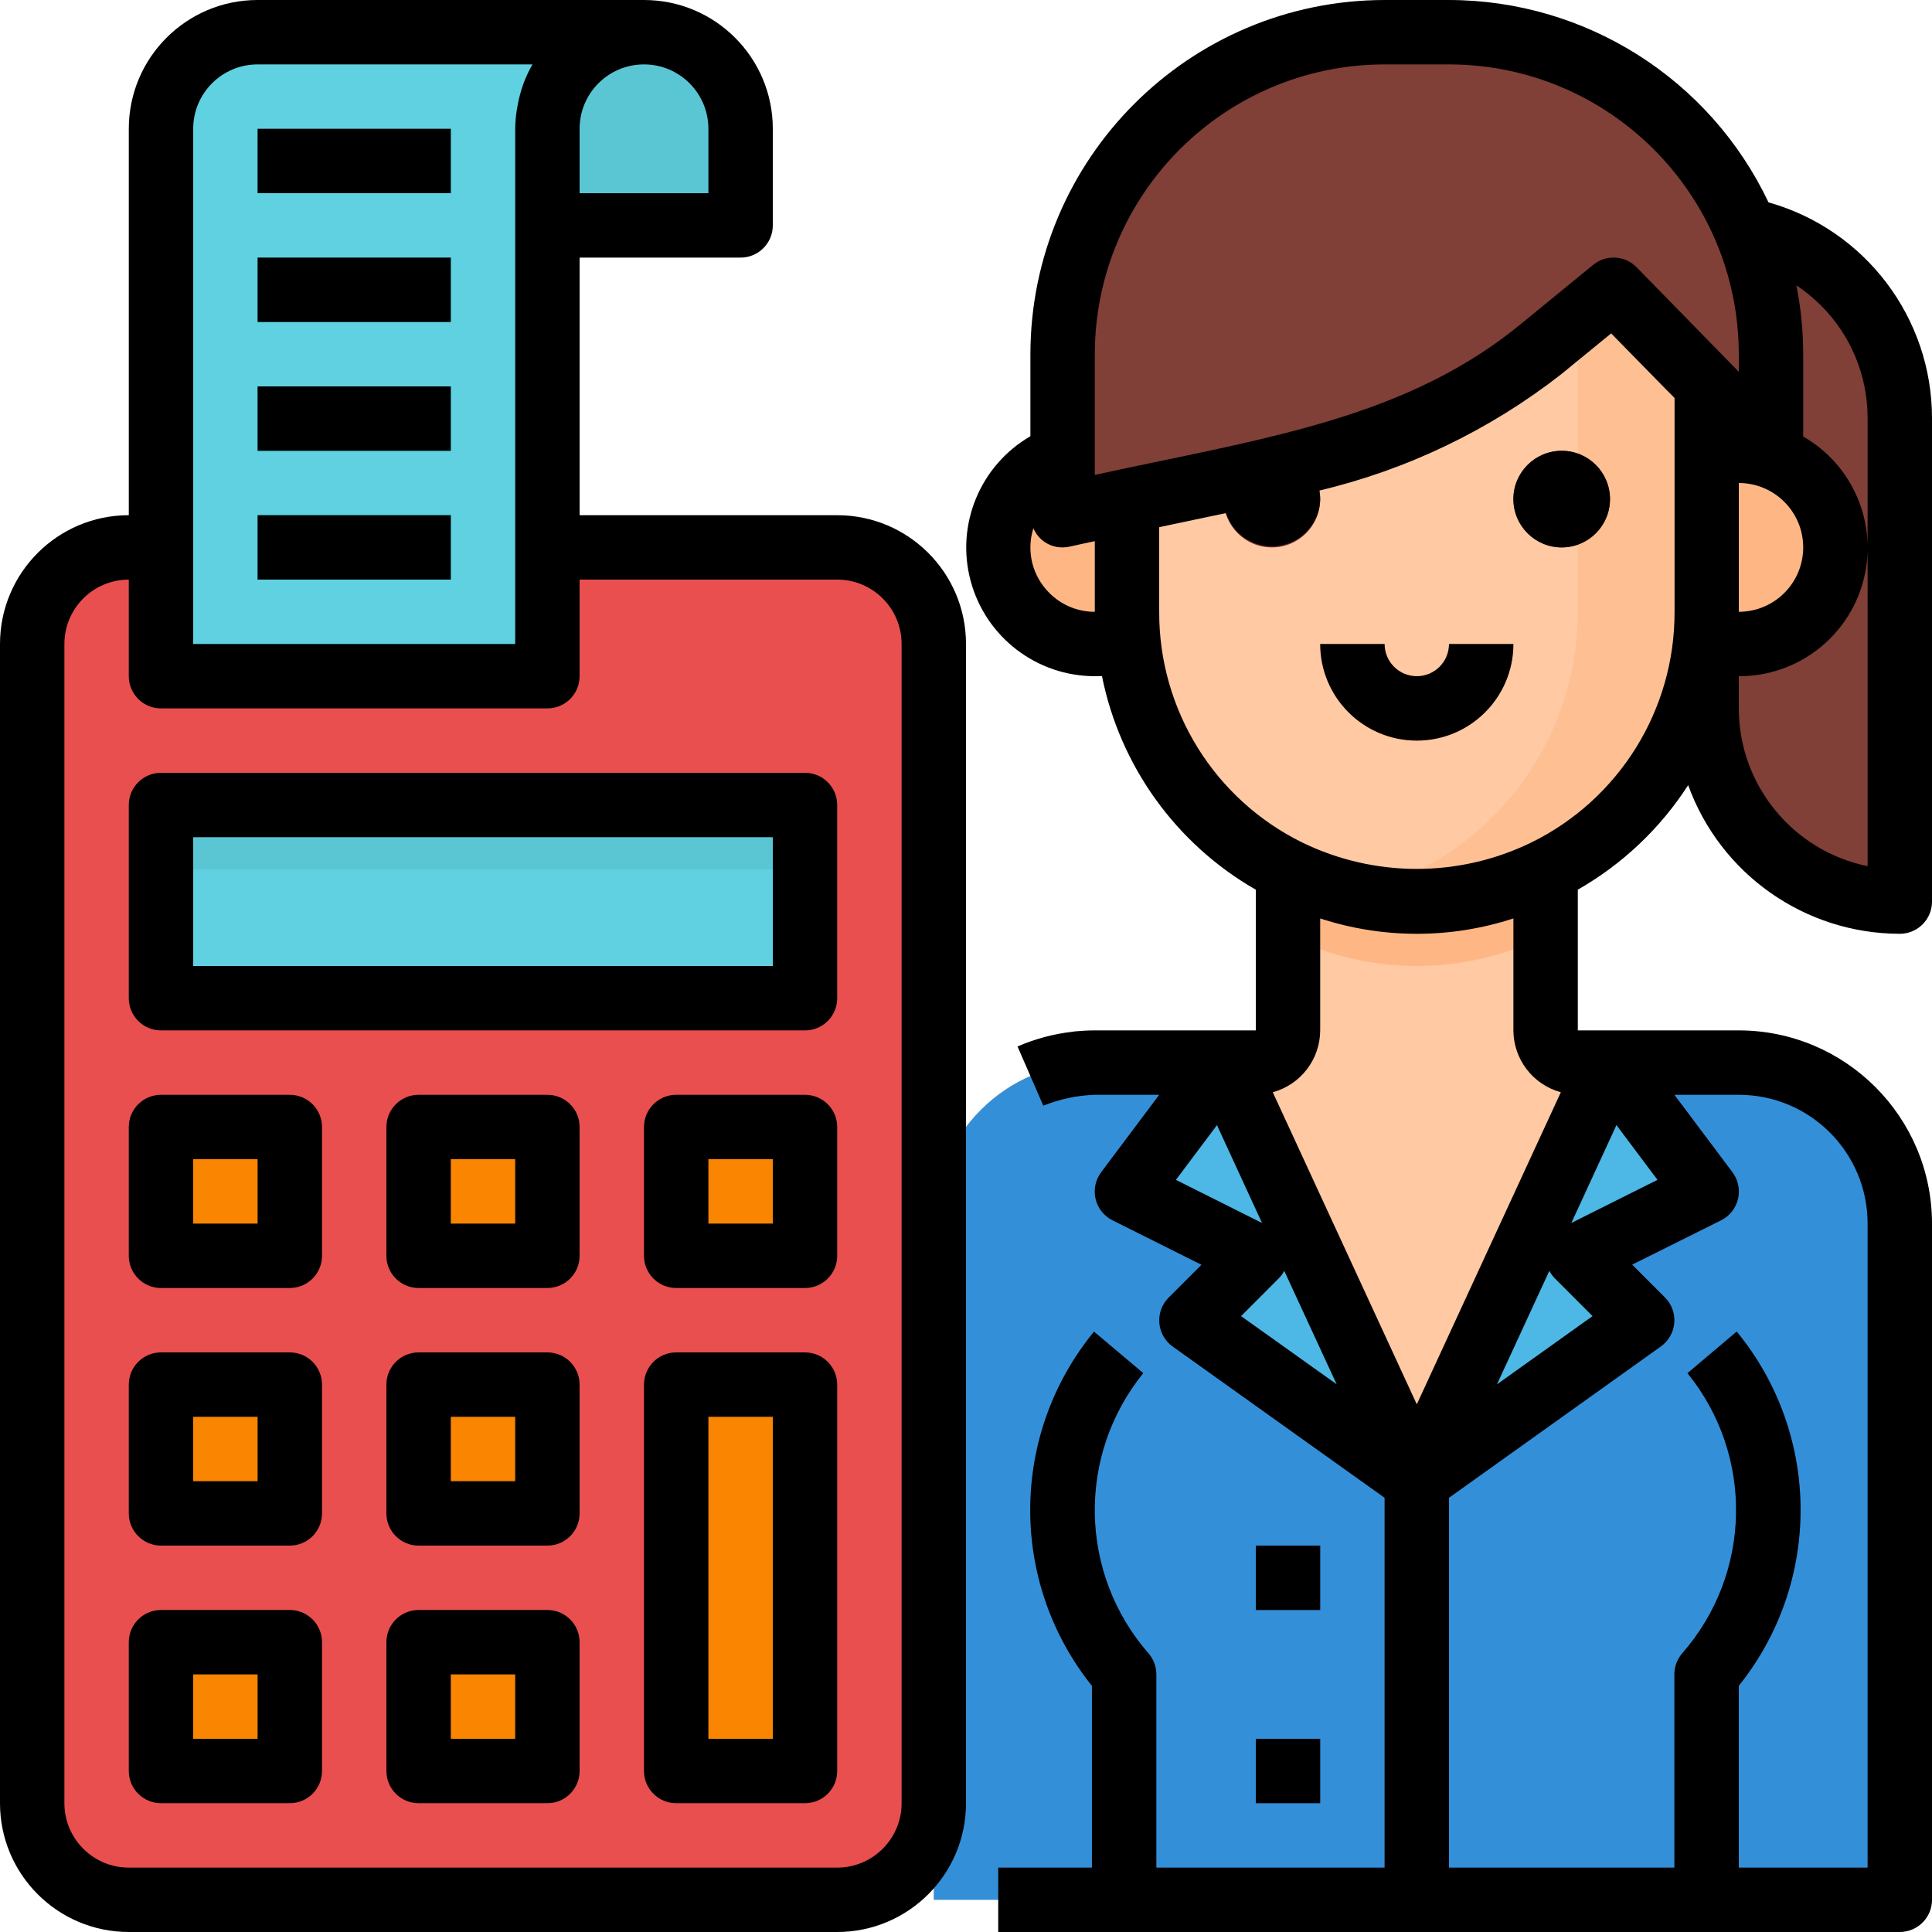 <svg xmlns="http://www.w3.org/2000/svg" height="480pt" viewBox="0 0 480 480" width="480pt"><path d="m272 112h8v48h-8c-13.254 0-24-10.746-24-24s10.746-24 24-24zm0 0" fill="#feb784"></path><path d="m424 56c26.508 0 48 21.492 48 48v120c-26.508 0-48-21.492-48-48zm0 0" fill="#803f37"></path><path d="m432 264h-40c-4.418 0-8-3.582-8-8v-56h-64v56c0 4.418-3.582 8-8 8h-40c-22.09 0-40 17.91-40 40v168h240v-168c0-22.09-17.91-40-40-40zm0 0" fill="#fec9a3"></path><path d="m384 232.426v-32.426h-64v32.426c20.137 10.102 43.863 10.102 64 0zm0 0" fill="#feb784"></path><path d="m432 264h-32l-48 104-48-104h-32c-22.09 0-40 17.91-40 40v168h240v-168c0-22.09-17.91-40-40-40zm0 0" fill="#348fd9"></path><path d="m287.312 472h-16v-53.176c-20.645-25.766-20.441-62.465.488-88l12.23 10.32c-16.574 20.473-15.977 49.91 1.41 69.695 1.207 1.441 1.871 3.262 1.871 5.145zm0 0" fill="#2a71ad"></path><path d="m432 472h-16v-56c0-1.883.664-3.703 1.871-5.145 17.387-19.785 17.984-49.223 1.41-69.695l12.23-10.32c20.93 25.535 21.133 62.234.488 88zm0 0" fill="#2a71ad"></path><path d="m352 224c-39.766 0-72-32.234-72-72v-68.922c24-32 112-40 144 0v68.922c0 39.766-32.234 72-72 72zm0 0" fill="#fec9a3"></path><path d="m337.602 56.969c20.82 1.359 40.312 10.715 54.398 26.109v68.922c-.023 33.582-23.258 62.688-56 70.152 21.359 4.941 43.809-.148 60.949-13.812 17.145-13.668 27.105-34.414 27.051-56.34v-68.922c-18.121-22.645-54.184-29.887-86.398-26.109zm0 0" fill="#fec093"></path><path d="m316 112c-6.629 0-12 5.371-12 12s5.371 12 12 12 12-5.371 12-12-5.371-12-12-12zm0 0" fill="#662c26"></path><path d="m388 112c-6.629 0-12 5.371-12 12s5.371 12 12 12 12-5.371 12-12-5.371-12-12-12zm0 0" fill="#662c26"></path><path d="m344 8c-44.184 0-80 35.816-80 80v40c44.887-10.496 85.77-14.176 118.777-41.184l18.109-14.816 39.113 40v-24c0-44.184-35.816-80-80-80zm0 0" fill="#803f37"></path><path d="m424 112h8c13.254 0 24 10.746 24 24s-10.746 24-24 24h-8zm0 0" fill="#feb784"></path><path d="m352 184c-13.254 0-24-10.746-24-24h16c0 4.418 3.582 8 8 8s8-3.582 8-8h16c0 13.254-10.746 24-24 24zm0 0" fill="#f7a468"></path><path d="m304 264-24 32 32 16-16 16 56 40zm0 0" fill="#4db7e5"></path><path d="m400 264 24 32-32 16 16 16-56 40zm0 0" fill="#4db7e5"></path><path d="m344 368h16v104h-16zm0 0" fill="#2a71ad"></path><path d="m312 384h16v16h-16zm0 0" fill="#2a71ad"></path><path d="m312 432h16v16h-16zm0 0" fill="#2a71ad"></path><path d="m32 136h176c13.254 0 24 10.746 24 24v288c0 13.254-10.746 24-24 24h-176c-13.254 0-24-10.746-24-24v-288c0-13.254 10.746-24 24-24zm0 0" fill="#e94f4f"></path><path d="m40 200h160v48h-160zm0 0" fill="#60d1e0"></path><g fill="#f98500"><path d="m40 280h32v32h-32zm0 0"></path><path d="m104 280h32v32h-32zm0 0"></path><path d="m168 280h32v32h-32zm0 0"></path><path d="m40 344h32v32h-32zm0 0"></path><path d="m104 344h32v32h-32zm0 0"></path><path d="m168 344h32v96h-32zm0 0"></path><path d="m40 408h32v32h-32zm0 0"></path><path d="m104 408h32v32h-32zm0 0"></path></g><path d="m136 168h-96v-136c0-13.254 10.746-24 24-24h96c-13.254 0-24 10.746-24 24zm0 0" fill="#60d1e0"></path><path d="m160 8c13.254 0 24 10.746 24 24v24h-48v-24c0-13.254 10.746-24 24-24zm0 0" fill="#5ac6d4"></path><path d="m64 128h48v16h-48zm0 0" fill="#3fb7c7"></path><path d="m64 96h48v16h-48zm0 0" fill="#3fb7c7"></path><path d="m64 64h48v16h-48zm0 0" fill="#3fb7c7"></path><path d="m64 32h48v16h-48zm0 0" fill="#3fb7c7"></path><path d="m40 200h160v16h-160zm0 0" fill="#5ac6d4"></path><path d="m439.383 50.281c-14.547-30.668-45.438-50.234-79.383-50.281h-16c-48.578.059-87.941 39.422-88 88v20.383c-12.508 7.246-18.598 21.98-14.848 35.941 3.746 13.961 16.395 23.668 30.848 23.676h1.785c4.496 22.363 18.426 41.699 38.215 53.047v34.953h-40c-1.672 0-3.328.09-4.961.246-.191 0-.375.074-.566.09-4.715.531-9.324 1.766-13.672 3.664l4.184 9.602 2.223 5.102c4.074-1.641 8.402-2.555 12.793-2.703h16l-14.398 19.199c-1.441 1.902-1.957 4.344-1.414 6.664.547 2.32 2.102 4.277 4.238 5.336l22.07 11.031-8.152 8.152c-1.664 1.664-2.512 3.977-2.316 6.32.195 2.344 1.41 4.48 3.324 5.848l52.648 37.57v91.879h-56.719v-48c0-1.883-.664-3.703-1.875-5.145-17.363-19.805-17.941-49.234-1.367-69.703l-12.238-10.305c-20.934 25.531-21.148 62.223-.52 88v45.152h-23.281v16h224c4.418 0 8-3.582 8-8v-168c-.027-26.5-21.5-47.973-48-48h-40v-34.961c11.09-6.332 20.492-15.238 27.414-25.969 8.023 22.145 29.035 36.902 52.586 36.93 4.418 0 8-3.582 8-8v-120c.031-24.988-16.566-46.941-40.617-53.719zm-7.383 69.719c8.836 0 16 7.164 16 16s-7.164 16-16 16zm-160-32c.047-39.746 32.254-71.953 72-72h16c39.746.047 71.953 32.254 72 72v4.375l-25.391-25.977c-2.898-2.961-7.578-3.223-10.785-.598l-18.113 14.816c-25.109 20.551-55.086 26.781-89.801 34.008-5.238 1.086-10.543 2.191-15.91 3.367zm-11.305 59.305c-4.227-4.188-5.754-10.395-3.953-16.066 1.227 2.914 4.098 4.797 7.258 4.762.613 0 1.227-.07 1.824-.207 2.098-.496 4.098-.883 6.176-1.344v17.551c-4.246.012-8.316-1.68-11.305-4.695zm127.09 124.062-35.785 77.535-35.785-77.535c6.934-1.895 11.754-8.18 11.785-15.367v-27.816c15.594 5.09 32.406 5.09 48 0v27.816c.031 7.188 4.852 13.473 11.785 15.367zm-7.371 54.152 4.516-9.777c.371.707.852 1.352 1.414 1.914l9.32 9.328-23.754 16.961zm9.984-21.68 11.203-24.312 10.199 13.602zm-98.246-10.703 10.199-13.602 11.199 24.312zm16.184 33.848 9.32-9.328c.562-.562 1.043-1.207 1.414-1.914l4.516 9.777 8.504 18.402zm155.664-22.984v160h-32v-45.176c20.66-25.766 20.441-62.484-.527-88l-12.227 10.336c16.609 20.453 16.027 49.906-1.375 69.688-1.211 1.445-1.875 3.27-1.871 5.152v48h-56v-91.879l52.648-37.602c1.914-1.367 3.129-3.508 3.324-5.852.195-2.344-.652-4.652-2.316-6.316l-8.152-8.152 22.07-11c2.137-1.059 3.691-3.016 4.238-5.336.543-2.32.027-4.762-1.414-6.664l-14.398-19.199h16c17.672 0 32 14.328 32 32zm-83.574-94.672c-17.949 8.734-38.918 8.734-56.867 0-21.84-10.738-35.641-32.992-35.559-57.328v-21.016c1.039-.215 2.137-.473 3.199-.688 4.508-.934 8.973-1.875 13.402-2.824 1.82 5.555 7.379 8.988 13.164 8.133 5.781-.859 10.105-5.762 10.234-11.605-.008-.711-.078-1.422-.215-2.121 21.859-5.195 42.344-15.043 60.055-28.871l12.449-10.176 13.688 13.969 1.598 1.598.465.504v53.098c.07 24.348-13.754 46.605-35.613 57.328zm83.574-73.328v79.199c-18.613-3.824-31.98-20.199-32-39.199v-8c14.469.051 27.16-9.645 30.914-23.621 3.754-13.973-2.367-28.723-14.914-35.93v-20.449c-.008-5.746-.574-11.477-1.695-17.113 2.145 1.43 4.148 3.062 5.984 4.875 7.539 7.453 11.762 17.633 11.711 28.238zm0 0"></path><path d="m388 112c-6.629 0-12 5.371-12 12s5.371 12 12 12 12-5.371 12-12-5.371-12-12-12zm0 0"></path><path d="m352 168c-4.418 0-8-3.582-8-8h-16c0 13.254 10.746 24 24 24s24-10.746 24-24h-16c0 4.418-3.582 8-8 8zm0 0"></path><path d="m312 384h16v16h-16zm0 0"></path><path d="m312 432h16v16h-16zm0 0"></path><path d="m32 480h176c17.672 0 32-14.328 32-32v-288c0-17.672-14.328-32-32-32h-64v-64h40c4.418 0 8-3.582 8-8v-24c0-17.672-14.328-32-32-32h-96c-17.672 0-32 14.328-32 32v96c-17.672 0-32 14.328-32 32v288c0 17.672 14.328 32 32 32zm144-448v16h-32v-16c0-8.836 7.164-16 16-16s16 7.164 16 16zm-128 0c0-8.836 7.164-16 16-16h68.297c-.633 1.094-1.195 2.227-1.688 3.391l-.105.211c-.703 1.719-1.254 3.496-1.648 5.309-.102.441-.191.891-.27 1.348-.371 1.891-.566 3.812-.586 5.742v128h-80zm-32 128c0-8.836 7.164-16 16-16v24c0 4.418 3.582 8 8 8h96c4.418 0 8-3.582 8-8v-24h64c8.836 0 16 7.164 16 16v288c0 8.836-7.164 16-16 16h-176c-8.836 0-16-7.164-16-16zm0 0"></path><path d="m40 256h160c4.418 0 8-3.582 8-8v-48c0-4.418-3.582-8-8-8h-160c-4.418 0-8 3.582-8 8v48c0 4.418 3.582 8 8 8zm8-48h144v32h-144zm0 0"></path><path d="m40 320h32c4.418 0 8-3.582 8-8v-32c0-4.418-3.582-8-8-8h-32c-4.418 0-8 3.582-8 8v32c0 4.418 3.582 8 8 8zm8-32h16v16h-16zm0 0"></path><path d="m136 272h-32c-4.418 0-8 3.582-8 8v32c0 4.418 3.582 8 8 8h32c4.418 0 8-3.582 8-8v-32c0-4.418-3.582-8-8-8zm-8 32h-16v-16h16zm0 0"></path><path d="m200 272h-32c-4.418 0-8 3.582-8 8v32c0 4.418 3.582 8 8 8h32c4.418 0 8-3.582 8-8v-32c0-4.418-3.582-8-8-8zm-8 32h-16v-16h16zm0 0"></path><path d="m40 384h32c4.418 0 8-3.582 8-8v-32c0-4.418-3.582-8-8-8h-32c-4.418 0-8 3.582-8 8v32c0 4.418 3.582 8 8 8zm8-32h16v16h-16zm0 0"></path><path d="m136 336h-32c-4.418 0-8 3.582-8 8v32c0 4.418 3.582 8 8 8h32c4.418 0 8-3.582 8-8v-32c0-4.418-3.582-8-8-8zm-8 32h-16v-16h16zm0 0"></path><path d="m200 336h-32c-4.418 0-8 3.582-8 8v96c0 4.418 3.582 8 8 8h32c4.418 0 8-3.582 8-8v-96c0-4.418-3.582-8-8-8zm-8 96h-16v-80h16zm0 0"></path><path d="m40 448h32c4.418 0 8-3.582 8-8v-32c0-4.418-3.582-8-8-8h-32c-4.418 0-8 3.582-8 8v32c0 4.418 3.582 8 8 8zm8-32h16v16h-16zm0 0"></path><path d="m136 400h-32c-4.418 0-8 3.582-8 8v32c0 4.418 3.582 8 8 8h32c4.418 0 8-3.582 8-8v-32c0-4.418-3.582-8-8-8zm-8 32h-16v-16h16zm0 0"></path><path d="m64 128h48v16h-48zm0 0"></path><path d="m64 96h48v16h-48zm0 0"></path><path d="m64 64h48v16h-48zm0 0"></path><path d="m64 32h48v16h-48zm0 0"></path></svg>